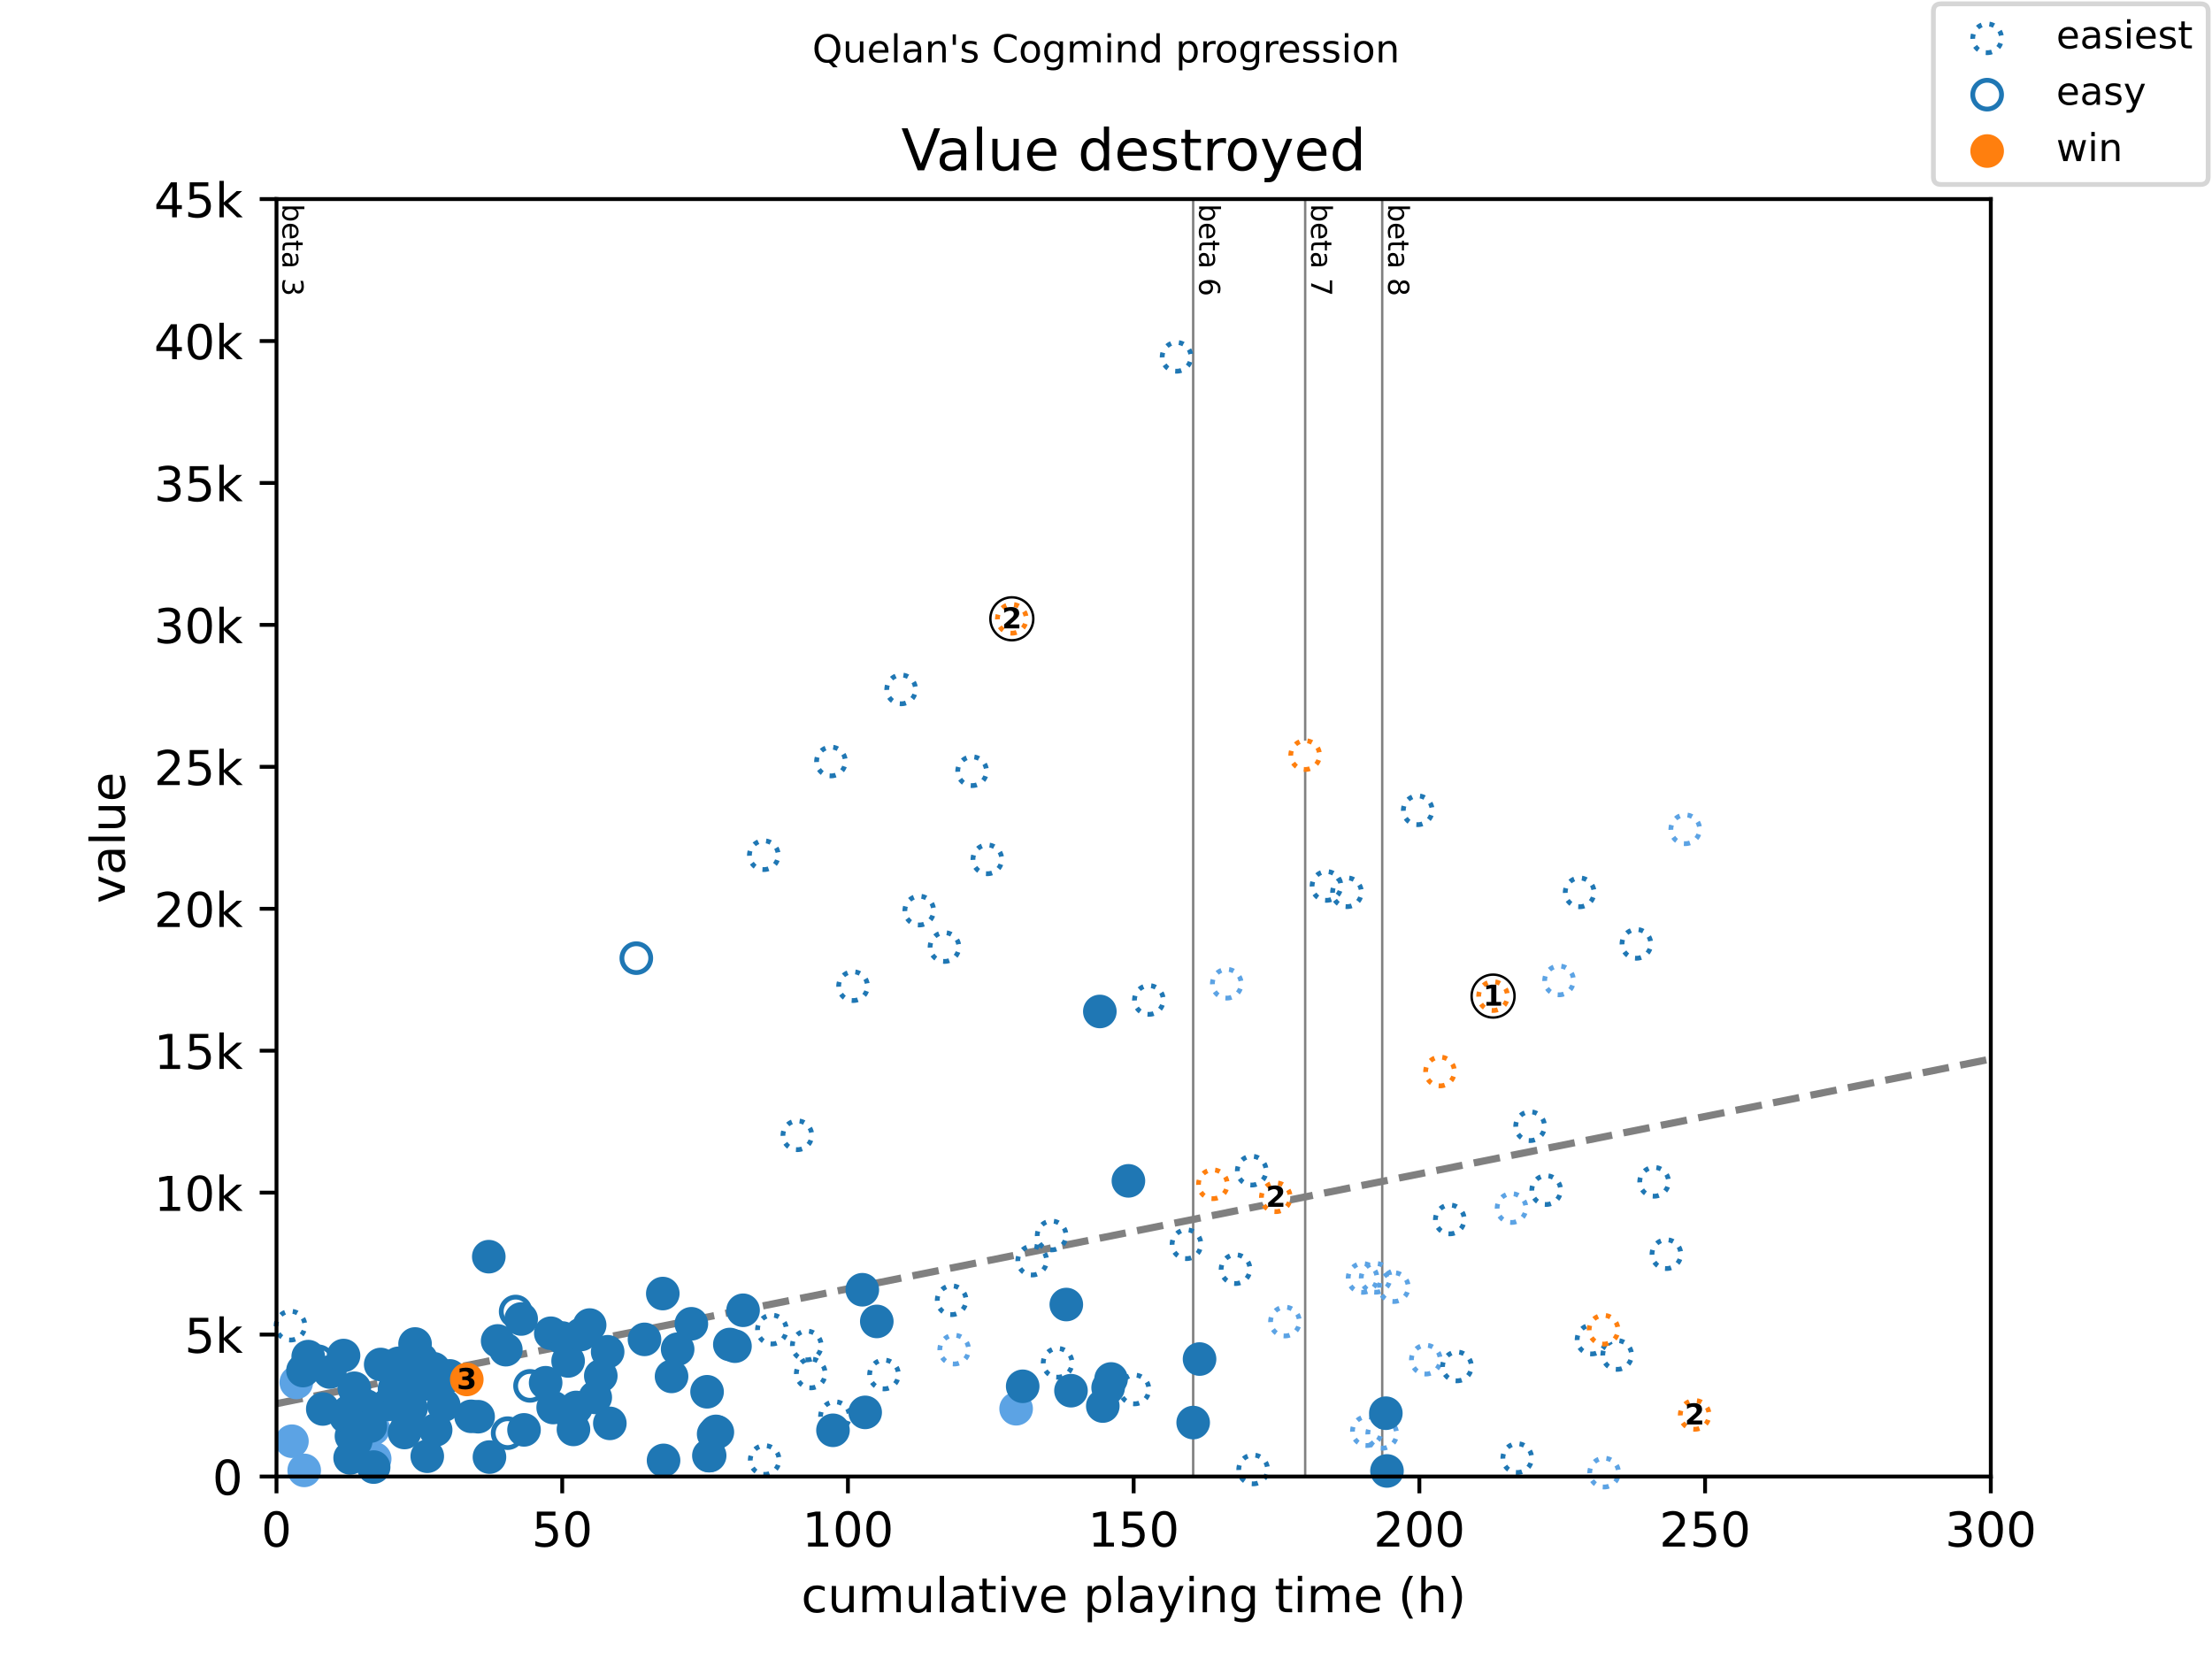 <?xml version="1.0" encoding="utf-8" standalone="no"?>
<!DOCTYPE svg PUBLIC "-//W3C//DTD SVG 1.1//EN"
  "http://www.w3.org/Graphics/SVG/1.1/DTD/svg11.dtd">
<!-- Created with matplotlib (https://matplotlib.org/) -->
<svg height="345.6pt" version="1.1" viewBox="0 0 460.8 345.6" width="460.8pt" xmlns="http://www.w3.org/2000/svg" xmlns:xlink="http://www.w3.org/1999/xlink">
 <defs>
  <style type="text/css">
*{stroke-linecap:butt;stroke-linejoin:round;}
  </style>
 </defs>
 <g id="figure_1">
  <g id="patch_1">
   <path d="M 0 345.6 
L 460.8 345.6 
L 460.8 0 
L 0 0 
z
" style="fill:#ffffff;"/>
  </g>
  <g id="axes_1">
   <g id="patch_2">
    <path d="M 57.6 307.584 
L 414.72 307.584 
L 414.72 41.472 
L 57.6 41.472 
z
" style="fill:#ffffff;"/>
   </g>
   <g id="line2d_1">
    <path clip-path="url(#p4650a9b2ac)" d="M 57.6 292.41 
L 414.72 220.617 
" style="fill:none;stroke:#808080;stroke-dasharray:5.55,2.4;stroke-dashoffset:0;stroke-width:1.5;"/>
   </g>
   <g id="line2d_2">
    <path clip-path="url(#p4650a9b2ac)" d="M 248.56 307.584 
L 248.56 41.472 
" style="fill:none;stroke:#808080;stroke-linecap:square;stroke-width:0.5;"/>
   </g>
   <g id="line2d_3">
    <path clip-path="url(#p4650a9b2ac)" d="M 271.892 307.584 
L 271.892 41.472 
" style="fill:none;stroke:#808080;stroke-linecap:square;stroke-width:0.5;"/>
   </g>
   <g id="line2d_4">
    <path clip-path="url(#p4650a9b2ac)" d="M 287.942 307.584 
L 287.942 41.472 
" style="fill:none;stroke:#808080;stroke-linecap:square;stroke-width:0.5;"/>
   </g>
   <g id="text_1">
    <!-- beta 3 -->
    <defs>
     <path d="M 48.688 27.297 
Q 48.688 37.203 44.609 42.844 
Q 40.531 48.484 33.406 48.484 
Q 26.266 48.484 22.188 42.844 
Q 18.109 37.203 18.109 27.297 
Q 18.109 17.391 22.188 11.75 
Q 26.266 6.109 33.406 6.109 
Q 40.531 6.109 44.609 11.75 
Q 48.688 17.391 48.688 27.297 
z
M 18.109 46.391 
Q 20.953 51.266 25.266 53.625 
Q 29.594 56 35.594 56 
Q 45.562 56 51.781 48.094 
Q 58.016 40.188 58.016 27.297 
Q 58.016 14.406 51.781 6.484 
Q 45.562 -1.422 35.594 -1.422 
Q 29.594 -1.422 25.266 0.953 
Q 20.953 3.328 18.109 8.203 
L 18.109 0 
L 9.078 0 
L 9.078 75.984 
L 18.109 75.984 
z
" id="DejaVuSans-98"/>
     <path d="M 56.203 29.594 
L 56.203 25.203 
L 14.891 25.203 
Q 15.484 15.922 20.484 11.062 
Q 25.484 6.203 34.422 6.203 
Q 39.594 6.203 44.453 7.469 
Q 49.312 8.734 54.109 11.281 
L 54.109 2.781 
Q 49.266 0.734 44.188 -0.344 
Q 39.109 -1.422 33.891 -1.422 
Q 20.797 -1.422 13.156 6.188 
Q 5.516 13.812 5.516 26.812 
Q 5.516 40.234 12.766 48.109 
Q 20.016 56 32.328 56 
Q 43.359 56 49.781 48.891 
Q 56.203 41.797 56.203 29.594 
z
M 47.219 32.234 
Q 47.125 39.594 43.094 43.984 
Q 39.062 48.391 32.422 48.391 
Q 24.906 48.391 20.391 44.141 
Q 15.875 39.891 15.188 32.172 
z
" id="DejaVuSans-101"/>
     <path d="M 18.312 70.219 
L 18.312 54.688 
L 36.812 54.688 
L 36.812 47.703 
L 18.312 47.703 
L 18.312 18.016 
Q 18.312 11.328 20.141 9.422 
Q 21.969 7.516 27.594 7.516 
L 36.812 7.516 
L 36.812 0 
L 27.594 0 
Q 17.188 0 13.234 3.875 
Q 9.281 7.766 9.281 18.016 
L 9.281 47.703 
L 2.688 47.703 
L 2.688 54.688 
L 9.281 54.688 
L 9.281 70.219 
z
" id="DejaVuSans-116"/>
     <path d="M 34.281 27.484 
Q 23.391 27.484 19.188 25 
Q 14.984 22.516 14.984 16.5 
Q 14.984 11.719 18.141 8.906 
Q 21.297 6.109 26.703 6.109 
Q 34.188 6.109 38.703 11.406 
Q 43.219 16.703 43.219 25.484 
L 43.219 27.484 
z
M 52.203 31.203 
L 52.203 0 
L 43.219 0 
L 43.219 8.297 
Q 40.141 3.328 35.547 0.953 
Q 30.953 -1.422 24.312 -1.422 
Q 15.922 -1.422 10.953 3.297 
Q 6 8.016 6 15.922 
Q 6 25.141 12.172 29.828 
Q 18.359 34.516 30.609 34.516 
L 43.219 34.516 
L 43.219 35.406 
Q 43.219 41.609 39.141 45 
Q 35.062 48.391 27.688 48.391 
Q 23 48.391 18.547 47.266 
Q 14.109 46.141 10.016 43.891 
L 10.016 52.203 
Q 14.938 54.109 19.578 55.047 
Q 24.219 56 28.609 56 
Q 40.484 56 46.344 49.844 
Q 52.203 43.703 52.203 31.203 
z
" id="DejaVuSans-97"/>
     <path id="DejaVuSans-32"/>
     <path d="M 40.578 39.312 
Q 47.656 37.797 51.625 33 
Q 55.609 28.219 55.609 21.188 
Q 55.609 10.406 48.188 4.484 
Q 40.766 -1.422 27.094 -1.422 
Q 22.516 -1.422 17.656 -0.516 
Q 12.797 0.391 7.625 2.203 
L 7.625 11.719 
Q 11.719 9.328 16.594 8.109 
Q 21.484 6.891 26.812 6.891 
Q 36.078 6.891 40.938 10.547 
Q 45.797 14.203 45.797 21.188 
Q 45.797 27.641 41.281 31.266 
Q 36.766 34.906 28.719 34.906 
L 20.219 34.906 
L 20.219 43.016 
L 29.109 43.016 
Q 36.375 43.016 40.234 45.922 
Q 44.094 48.828 44.094 54.297 
Q 44.094 59.906 40.109 62.906 
Q 36.141 65.922 28.719 65.922 
Q 24.656 65.922 20.016 65.031 
Q 15.375 64.156 9.812 62.312 
L 9.812 71.094 
Q 15.438 72.656 20.344 73.438 
Q 25.25 74.219 29.594 74.219 
Q 40.828 74.219 47.359 69.109 
Q 53.906 64.016 53.906 55.328 
Q 53.906 49.266 50.438 45.094 
Q 46.969 40.922 40.578 39.312 
z
" id="DejaVuSans-51"/>
    </defs>
    <g transform="translate(58.848 42.472)rotate(-270)scale(0.06 -0.06)">
     <use xlink:href="#DejaVuSans-98"/>
     <use x="63.477" xlink:href="#DejaVuSans-101"/>
     <use x="125" xlink:href="#DejaVuSans-116"/>
     <use x="164.209" xlink:href="#DejaVuSans-97"/>
     <use x="225.488" xlink:href="#DejaVuSans-32"/>
     <use x="257.275" xlink:href="#DejaVuSans-51"/>
    </g>
   </g>
   <g id="text_2">
    <!-- beta 6 -->
    <defs>
     <path d="M 33.016 40.375 
Q 26.375 40.375 22.484 35.828 
Q 18.609 31.297 18.609 23.391 
Q 18.609 15.531 22.484 10.953 
Q 26.375 6.391 33.016 6.391 
Q 39.656 6.391 43.531 10.953 
Q 47.406 15.531 47.406 23.391 
Q 47.406 31.297 43.531 35.828 
Q 39.656 40.375 33.016 40.375 
z
M 52.594 71.297 
L 52.594 62.312 
Q 48.875 64.062 45.094 64.984 
Q 41.312 65.922 37.594 65.922 
Q 27.828 65.922 22.672 59.328 
Q 17.531 52.734 16.797 39.406 
Q 19.672 43.656 24.016 45.922 
Q 28.375 48.188 33.594 48.188 
Q 44.578 48.188 50.953 41.516 
Q 57.328 34.859 57.328 23.391 
Q 57.328 12.156 50.688 5.359 
Q 44.047 -1.422 33.016 -1.422 
Q 20.359 -1.422 13.672 8.266 
Q 6.984 17.969 6.984 36.375 
Q 6.984 53.656 15.188 63.938 
Q 23.391 74.219 37.203 74.219 
Q 40.922 74.219 44.703 73.484 
Q 48.484 72.75 52.594 71.297 
z
" id="DejaVuSans-54"/>
    </defs>
    <g transform="translate(249.808 42.472)rotate(-270)scale(0.06 -0.06)">
     <use xlink:href="#DejaVuSans-98"/>
     <use x="63.477" xlink:href="#DejaVuSans-101"/>
     <use x="125" xlink:href="#DejaVuSans-116"/>
     <use x="164.209" xlink:href="#DejaVuSans-97"/>
     <use x="225.488" xlink:href="#DejaVuSans-32"/>
     <use x="257.275" xlink:href="#DejaVuSans-54"/>
    </g>
   </g>
   <g id="text_3">
    <!-- beta 7 -->
    <defs>
     <path d="M 8.203 72.906 
L 55.078 72.906 
L 55.078 68.703 
L 28.609 0 
L 18.312 0 
L 43.219 64.594 
L 8.203 64.594 
z
" id="DejaVuSans-55"/>
    </defs>
    <g transform="translate(273.14 42.472)rotate(-270)scale(0.06 -0.06)">
     <use xlink:href="#DejaVuSans-98"/>
     <use x="63.477" xlink:href="#DejaVuSans-101"/>
     <use x="125" xlink:href="#DejaVuSans-116"/>
     <use x="164.209" xlink:href="#DejaVuSans-97"/>
     <use x="225.488" xlink:href="#DejaVuSans-32"/>
     <use x="257.275" xlink:href="#DejaVuSans-55"/>
    </g>
   </g>
   <g id="text_4">
    <!-- beta 8 -->
    <defs>
     <path d="M 31.781 34.625 
Q 24.75 34.625 20.719 30.859 
Q 16.703 27.094 16.703 20.516 
Q 16.703 13.922 20.719 10.156 
Q 24.75 6.391 31.781 6.391 
Q 38.812 6.391 42.859 10.172 
Q 46.922 13.969 46.922 20.516 
Q 46.922 27.094 42.891 30.859 
Q 38.875 34.625 31.781 34.625 
z
M 21.922 38.812 
Q 15.578 40.375 12.031 44.719 
Q 8.5 49.078 8.5 55.328 
Q 8.5 64.062 14.719 69.141 
Q 20.953 74.219 31.781 74.219 
Q 42.672 74.219 48.875 69.141 
Q 55.078 64.062 55.078 55.328 
Q 55.078 49.078 51.531 44.719 
Q 48 40.375 41.703 38.812 
Q 48.828 37.156 52.797 32.312 
Q 56.781 27.484 56.781 20.516 
Q 56.781 9.906 50.312 4.234 
Q 43.844 -1.422 31.781 -1.422 
Q 19.734 -1.422 13.25 4.234 
Q 6.781 9.906 6.781 20.516 
Q 6.781 27.484 10.781 32.312 
Q 14.797 37.156 21.922 38.812 
z
M 18.312 54.391 
Q 18.312 48.734 21.844 45.562 
Q 25.391 42.391 31.781 42.391 
Q 38.141 42.391 41.719 45.562 
Q 45.312 48.734 45.312 54.391 
Q 45.312 60.062 41.719 63.234 
Q 38.141 66.406 31.781 66.406 
Q 25.391 66.406 21.844 63.234 
Q 18.312 60.062 18.312 54.391 
z
" id="DejaVuSans-56"/>
    </defs>
    <g transform="translate(289.19 42.472)rotate(-270)scale(0.06 -0.06)">
     <use xlink:href="#DejaVuSans-98"/>
     <use x="63.477" xlink:href="#DejaVuSans-101"/>
     <use x="125" xlink:href="#DejaVuSans-116"/>
     <use x="164.209" xlink:href="#DejaVuSans-97"/>
     <use x="225.488" xlink:href="#DejaVuSans-32"/>
     <use x="257.275" xlink:href="#DejaVuSans-56"/>
    </g>
   </g>
   <g id="PathCollection_1">
    <defs>
     <path d="M 0 3 
C 0.796 3 1.559 2.684 2.121 2.121 
C 2.684 1.559 3 0.796 3 0 
C 3 -0.796 2.684 -1.559 2.121 -2.121 
C 1.559 -2.684 0.796 -3 0 -3 
C -0.796 -3 -1.559 -2.684 -2.121 -2.121 
C -2.684 -1.559 -3 -0.796 -3 0 
C -3 0.796 -2.684 1.559 -2.121 2.121 
C -1.559 2.684 -0.796 3 0 3 
z
" id="C0_0_e9195d0c2a"/>
    </defs>
    <use style="fill:none;stroke:#5ca3e4;stroke-dasharray:1,1.65;stroke-dashoffset:0;" x="198.781" xlink:href="#C0_0_e9195d0c2a" y="281.144"/>
    <use style="fill:none;stroke:#5ca3e4;stroke-dasharray:1,1.65;stroke-dashoffset:0;" x="255.564" xlink:href="#C0_0_e9195d0c2a" y="204.924"/>
    <use style="fill:none;stroke:#5ca3e4;stroke-dasharray:1,1.65;stroke-dashoffset:0;" x="267.686" xlink:href="#C0_0_e9195d0c2a" y="275.302"/>
    <use style="fill:none;stroke:#5ca3e4;stroke-dasharray:1,1.65;stroke-dashoffset:0;" x="283.855" xlink:href="#C0_0_e9195d0c2a" y="266.218"/>
    <use style="fill:none;stroke:#5ca3e4;stroke-dasharray:1,1.65;stroke-dashoffset:0;" x="284.748" xlink:href="#C0_0_e9195d0c2a" y="298.128"/>
    <use style="fill:none;stroke:#5ca3e4;stroke-dasharray:1,1.65;stroke-dashoffset:0;" x="286.573" xlink:href="#C0_0_e9195d0c2a" y="266.195"/>
    <use style="fill:none;stroke:#5ca3e4;stroke-dasharray:1,1.65;stroke-dashoffset:0;" x="287.942" xlink:href="#C0_0_e9195d0c2a" y="298.69"/>
    <use style="fill:none;stroke:#5ca3e4;stroke-dasharray:1,1.65;stroke-dashoffset:0;" x="290.363" xlink:href="#C0_0_e9195d0c2a" y="268.128"/>
    <use style="fill:none;stroke:#5ca3e4;stroke-dasharray:1,1.65;stroke-dashoffset:0;" x="297.029" xlink:href="#C0_0_e9195d0c2a" y="283.238"/>
    <use style="fill:none;stroke:#5ca3e4;stroke-dasharray:1,1.65;stroke-dashoffset:0;" x="314.885" xlink:href="#C0_0_e9195d0c2a" y="251.659"/>
    <use style="fill:none;stroke:#5ca3e4;stroke-dasharray:1,1.65;stroke-dashoffset:0;" x="324.785" xlink:href="#C0_0_e9195d0c2a" y="204.238"/>
    <use style="fill:none;stroke:#5ca3e4;stroke-dasharray:1,1.65;stroke-dashoffset:0;" x="334.17" xlink:href="#C0_0_e9195d0c2a" y="306.768"/>
    <use style="fill:none;stroke:#5ca3e4;stroke-dasharray:1,1.65;stroke-dashoffset:0;" x="351.073" xlink:href="#C0_0_e9195d0c2a" y="172.754"/>
   </g>
   <g id="PathCollection_2">
    <defs>
     <path d="M 0 3 
C 0.796 3 1.559 2.684 2.121 2.121 
C 2.684 1.559 3 0.796 3 0 
C 3 -0.796 2.684 -1.559 2.121 -2.121 
C 1.559 -2.684 0.796 -3 0 -3 
C -0.796 -3 -1.559 -2.684 -2.121 -2.121 
C -2.684 -1.559 -3 -0.796 -3 0 
C -3 0.796 -2.684 1.559 -2.121 2.121 
C -1.559 2.684 -0.796 3 0 3 
z
" id="C1_0_807e0b77fb"/>
    </defs>
    <use style="fill:none;stroke:#1f77b4;stroke-dasharray:1,1.65;stroke-dashoffset:0;" x="60.516" xlink:href="#C1_0_807e0b77fb" y="276.153"/>
    <use style="fill:none;stroke:#1f77b4;stroke-dasharray:1,1.65;stroke-dashoffset:0;" x="159.121" xlink:href="#C1_0_807e0b77fb" y="178.147"/>
    <use style="fill:none;stroke:#1f77b4;stroke-dasharray:1,1.65;stroke-dashoffset:0;" x="159.3" xlink:href="#C1_0_807e0b77fb" y="304.142"/>
    <use style="fill:none;stroke:#1f77b4;stroke-dasharray:1,1.65;stroke-dashoffset:0;" x="160.808" xlink:href="#C1_0_807e0b77fb" y="276.969"/>
    <use style="fill:none;stroke:#1f77b4;stroke-dasharray:1,1.65;stroke-dashoffset:0;" x="166.105" xlink:href="#C1_0_807e0b77fb" y="236.497"/>
    <use style="fill:none;stroke:#1f77b4;stroke-dasharray:1,1.65;stroke-dashoffset:0;" x="168.069" xlink:href="#C1_0_807e0b77fb" y="280.287"/>
    <use style="fill:none;stroke:#1f77b4;stroke-dasharray:1,1.65;stroke-dashoffset:0;" x="168.902" xlink:href="#C1_0_807e0b77fb" y="286.112"/>
    <use style="fill:none;stroke:#1f77b4;stroke-dasharray:1,1.65;stroke-dashoffset:0;" x="173.108" xlink:href="#C1_0_807e0b77fb" y="158.632"/>
    <use style="fill:none;stroke:#1f77b4;stroke-dasharray:1,1.65;stroke-dashoffset:0;" x="173.942" xlink:href="#C1_0_807e0b77fb" y="295.012"/>
    <use style="fill:none;stroke:#1f77b4;stroke-dasharray:1,1.65;stroke-dashoffset:0;" x="177.711" xlink:href="#C1_0_807e0b77fb" y="205.432"/>
    <use style="fill:none;stroke:#1f77b4;stroke-dasharray:1,1.65;stroke-dashoffset:0;" x="184.159" xlink:href="#C1_0_807e0b77fb" y="286.325"/>
    <use style="fill:none;stroke:#1f77b4;stroke-dasharray:1,1.65;stroke-dashoffset:0;" x="187.731" xlink:href="#C1_0_807e0b77fb" y="143.612"/>
    <use style="fill:none;stroke:#1f77b4;stroke-dasharray:1,1.65;stroke-dashoffset:0;" x="191.5" xlink:href="#C1_0_807e0b77fb" y="189.69"/>
    <use style="fill:none;stroke:#1f77b4;stroke-dasharray:1,1.65;stroke-dashoffset:0;" x="196.758" xlink:href="#C1_0_807e0b77fb" y="197.284"/>
    <use style="fill:none;stroke:#1f77b4;stroke-dasharray:1,1.65;stroke-dashoffset:0;" x="198.246" xlink:href="#C1_0_807e0b77fb" y="270.861"/>
    <use style="fill:none;stroke:#1f77b4;stroke-dasharray:1,1.65;stroke-dashoffset:0;" x="202.511" xlink:href="#C1_0_807e0b77fb" y="160.655"/>
    <use style="fill:none;stroke:#1f77b4;stroke-dasharray:1,1.65;stroke-dashoffset:0;" x="205.686" xlink:href="#C1_0_807e0b77fb" y="179.016"/>
    <use style="fill:none;stroke:#1f77b4;stroke-dasharray:1,1.65;stroke-dashoffset:0;" x="215.03" xlink:href="#C1_0_807e0b77fb" y="262.599"/>
    <use style="fill:none;stroke:#1f77b4;stroke-dasharray:1,1.65;stroke-dashoffset:0;" x="219.078" xlink:href="#C1_0_807e0b77fb" y="257.372"/>
    <use style="fill:none;stroke:#1f77b4;stroke-dasharray:1,1.65;stroke-dashoffset:0;" x="220.328" xlink:href="#C1_0_807e0b77fb" y="283.9"/>
    <use style="fill:none;stroke:#1f77b4;stroke-dasharray:1,1.65;stroke-dashoffset:0;" x="236.339" xlink:href="#C1_0_807e0b77fb" y="289.447"/>
    <use style="fill:none;stroke:#1f77b4;stroke-dasharray:1,1.65;stroke-dashoffset:0;" x="239.334" xlink:href="#C1_0_807e0b77fb" y="208.312"/>
    <use style="fill:none;stroke:#1f77b4;stroke-dasharray:1,1.65;stroke-dashoffset:0;" x="245.108" xlink:href="#C1_0_807e0b77fb" y="74.334"/>
    <use style="fill:none;stroke:#1f77b4;stroke-dasharray:1,1.65;stroke-dashoffset:0;" x="247.171" xlink:href="#C1_0_807e0b77fb" y="259.193"/>
    <use style="fill:none;stroke:#1f77b4;stroke-dasharray:1,1.65;stroke-dashoffset:0;" x="257.389" xlink:href="#C1_0_807e0b77fb" y="264.385"/>
    <use style="fill:none;stroke:#1f77b4;stroke-dasharray:1,1.65;stroke-dashoffset:0;" x="260.762" xlink:href="#C1_0_807e0b77fb" y="243.865"/>
    <use style="fill:none;stroke:#1f77b4;stroke-dasharray:1,1.65;stroke-dashoffset:0;" x="261.059" xlink:href="#C1_0_807e0b77fb" y="306.112"/>
    <use style="fill:none;stroke:#1f77b4;stroke-dasharray:1,1.65;stroke-dashoffset:0;" x="276.336" xlink:href="#C1_0_807e0b77fb" y="184.557"/>
    <use style="fill:none;stroke:#1f77b4;stroke-dasharray:1,1.65;stroke-dashoffset:0;" x="280.602" xlink:href="#C1_0_807e0b77fb" y="185.87"/>
    <use style="fill:none;stroke:#1f77b4;stroke-dasharray:1,1.65;stroke-dashoffset:0;" x="295.343" xlink:href="#C1_0_807e0b77fb" y="168.792"/>
    <use style="fill:none;stroke:#1f77b4;stroke-dasharray:1,1.65;stroke-dashoffset:0;" x="302.029" xlink:href="#C1_0_807e0b77fb" y="254.03"/>
    <use style="fill:none;stroke:#1f77b4;stroke-dasharray:1,1.65;stroke-dashoffset:0;" x="303.517" xlink:href="#C1_0_807e0b77fb" y="284.651"/>
    <use style="fill:none;stroke:#1f77b4;stroke-dasharray:1,1.65;stroke-dashoffset:0;" x="316.076" xlink:href="#C1_0_807e0b77fb" y="303.746"/>
    <use style="fill:none;stroke:#1f77b4;stroke-dasharray:1,1.65;stroke-dashoffset:0;" x="318.754" xlink:href="#C1_0_807e0b77fb" y="234.604"/>
    <use style="fill:none;stroke:#1f77b4;stroke-dasharray:1,1.65;stroke-dashoffset:0;" x="322.107" xlink:href="#C1_0_807e0b77fb" y="247.916"/>
    <use style="fill:none;stroke:#1f77b4;stroke-dasharray:1,1.65;stroke-dashoffset:0;" x="329.071" xlink:href="#C1_0_807e0b77fb" y="185.894"/>
    <use style="fill:none;stroke:#1f77b4;stroke-dasharray:1,1.65;stroke-dashoffset:0;" x="331.551" xlink:href="#C1_0_807e0b77fb" y="279.051"/>
    <use style="fill:none;stroke:#1f77b4;stroke-dasharray:1,1.65;stroke-dashoffset:0;" x="336.888" xlink:href="#C1_0_807e0b77fb" y="282.262"/>
    <use style="fill:none;stroke:#1f77b4;stroke-dasharray:1,1.65;stroke-dashoffset:0;" x="340.895" xlink:href="#C1_0_807e0b77fb" y="196.621"/>
    <use style="fill:none;stroke:#1f77b4;stroke-dasharray:1,1.65;stroke-dashoffset:0;" x="344.586" xlink:href="#C1_0_807e0b77fb" y="246.189"/>
    <use style="fill:none;stroke:#1f77b4;stroke-dasharray:1,1.65;stroke-dashoffset:0;" x="347.145" xlink:href="#C1_0_807e0b77fb" y="261.263"/>
   </g>
   <g id="PathCollection_3">
    <defs>
     <path d="M 0 3 
C 0.796 3 1.559 2.684 2.121 2.121 
C 2.684 1.559 3 0.796 3 0 
C 3 -0.796 2.684 -1.559 2.121 -2.121 
C 1.559 -2.684 0.796 -3 0 -3 
C -0.796 -3 -1.559 -2.684 -2.121 -2.121 
C -2.684 -1.559 -3 -0.796 -3 0 
C -3 0.796 -2.684 1.559 -2.121 2.121 
C -1.559 2.684 -0.796 3 0 3 
z
" id="C2_0_7f32312cc9"/>
    </defs>
    <use style="fill:#ffffff;stroke:#ff7f0e;stroke-dasharray:1,1.65;stroke-dashoffset:0;" x="210.785" xlink:href="#C2_0_7f32312cc9" y="128.905"/>
    <use style="fill:#ffffff;stroke:#ff7f0e;stroke-dasharray:1,1.65;stroke-dashoffset:0;" x="252.667" xlink:href="#C2_0_7f32312cc9" y="246.703"/>
    <use style="fill:#ffffff;stroke:#ff7f0e;stroke-dasharray:1,1.65;stroke-dashoffset:0;" x="265.781" xlink:href="#C2_0_7f32312cc9" y="249.406"/>
    <use style="fill:#ffffff;stroke:#ff7f0e;stroke-dasharray:1,1.65;stroke-dashoffset:0;" x="271.892" xlink:href="#C2_0_7f32312cc9" y="157.296"/>
    <use style="fill:#ffffff;stroke:#ff7f0e;stroke-dasharray:1,1.65;stroke-dashoffset:0;" x="299.985" xlink:href="#C2_0_7f32312cc9" y="223.209"/>
    <use style="fill:#ffffff;stroke:#ff7f0e;stroke-dasharray:1,1.65;stroke-dashoffset:0;" x="311.036" xlink:href="#C2_0_7f32312cc9" y="207.502"/>
    <use style="fill:#ffffff;stroke:#ff7f0e;stroke-dasharray:1,1.65;stroke-dashoffset:0;" x="334.051" xlink:href="#C2_0_7f32312cc9" y="277.005"/>
    <use style="fill:#ffffff;stroke:#ff7f0e;stroke-dasharray:1,1.65;stroke-dashoffset:0;" x="353.037" xlink:href="#C2_0_7f32312cc9" y="294.746"/>
   </g>
   <g id="PathCollection_4">
    <defs>
     <path d="M 0 3 
C 0.796 3 1.559 2.684 2.121 2.121 
C 2.684 1.559 3 0.796 3 0 
C 3 -0.796 2.684 -1.559 2.121 -2.121 
C 1.559 -2.684 0.796 -3 0 -3 
C -0.796 -3 -1.559 -2.684 -2.121 -2.121 
C -2.684 -1.559 -3 -0.796 -3 0 
C -3 0.796 -2.684 1.559 -2.121 2.121 
C -1.559 2.684 -0.796 3 0 3 
z
" id="C3_0_cbd5853292"/>
    </defs>
    <use style="fill:none;stroke:#1f77b4;" x="66.29" xlink:href="#C3_0_cbd5853292" y="283.575"/>
    <use style="fill:none;stroke:#1f77b4;" x="105.752" xlink:href="#C3_0_cbd5853292" y="298.554"/>
    <use style="fill:none;stroke:#1f77b4;" x="107.418" xlink:href="#C3_0_cbd5853292" y="273.214"/>
    <use style="fill:none;stroke:#1f77b4;" x="110.414" xlink:href="#C3_0_cbd5853292" y="288.702"/>
    <use style="fill:none;stroke:#1f77b4;" x="132.556" xlink:href="#C3_0_cbd5853292" y="199.602"/>
   </g>
   <g id="PathCollection_5">
    <defs>
     <path d="M 0 3 
C 0.796 3 1.559 2.684 2.121 2.121 
C 2.684 1.559 3 0.796 3 0 
C 3 -0.796 2.684 -1.559 2.121 -2.121 
C 1.559 -2.684 0.796 -3 0 -3 
C -0.796 -3 -1.559 -2.684 -2.121 -2.121 
C -2.684 -1.559 -3 -0.796 -3 0 
C -3 0.796 -2.684 1.559 -2.121 2.121 
C -1.559 2.684 -0.796 3 0 3 
z
" id="m34781aef1a" style="stroke:#5ca3e4;"/>
    </defs>
    <g>
     <use style="fill:#5ca3e4;stroke:#5ca3e4;" x="60.814" xlink:href="#m34781aef1a" y="300.233"/>
     <use style="fill:#5ca3e4;stroke:#5ca3e4;" x="61.727" xlink:href="#m34781aef1a" y="287.986"/>
     <use style="fill:#5ca3e4;stroke:#5ca3e4;" x="63.373" xlink:href="#m34781aef1a" y="306.307"/>
     <use style="fill:#5ca3e4;stroke:#5ca3e4;" x="77.757" xlink:href="#m34781aef1a" y="297.62"/>
     <use style="fill:#5ca3e4;stroke:#5ca3e4;" x="78.055" xlink:href="#m34781aef1a" y="303.9"/>
     <use style="fill:#5ca3e4;stroke:#5ca3e4;" x="211.677" xlink:href="#m34781aef1a" y="293.468"/>
    </g>
   </g>
   <g id="PathCollection_6">
    <defs>
     <path d="M 0 3 
C 0.796 3 1.559 2.684 2.121 2.121 
C 2.684 1.559 3 0.796 3 0 
C 3 -0.796 2.684 -1.559 2.121 -2.121 
C 1.559 -2.684 0.796 -3 0 -3 
C -0.796 -3 -1.559 -2.684 -2.121 -2.121 
C -2.684 -1.559 -3 -0.796 -3 0 
C -3 0.796 -2.684 1.559 -2.121 2.121 
C -1.559 2.684 -0.796 3 0 3 
z
" id="m18911cdd64" style="stroke:#1f77b4;"/>
    </defs>
    <g>
     <use style="fill:#1f77b4;stroke:#1f77b4;" x="63.116" xlink:href="#m18911cdd64" y="285.514"/>
     <use style="fill:#1f77b4;stroke:#1f77b4;" x="64.207" xlink:href="#m18911cdd64" y="282.611"/>
     <use style="fill:#1f77b4;stroke:#1f77b4;" x="67.242" xlink:href="#m18911cdd64" y="293.516"/>
     <use style="fill:#1f77b4;stroke:#1f77b4;" x="68.71" xlink:href="#m18911cdd64" y="285.816"/>
     <use style="fill:#1f77b4;stroke:#1f77b4;" x="71.567" xlink:href="#m18911cdd64" y="282.386"/>
     <use style="fill:#1f77b4;stroke:#1f77b4;" x="72.103" xlink:href="#m18911cdd64" y="295.177"/>
     <use style="fill:#1f77b4;stroke:#1f77b4;" x="72.758" xlink:href="#m18911cdd64" y="293.995"/>
     <use style="fill:#1f77b4;stroke:#1f77b4;" x="72.936" xlink:href="#m18911cdd64" y="303.705"/>
     <use style="fill:#1f77b4;stroke:#1f77b4;" x="73.214" xlink:href="#m18911cdd64" y="299.169"/>
     <use style="fill:#1f77b4;stroke:#1f77b4;" x="73.809" xlink:href="#m18911cdd64" y="289.199"/>
     <use style="fill:#1f77b4;stroke:#1f77b4;" x="74.107" xlink:href="#m18911cdd64" y="300.198"/>
     <use style="fill:#1f77b4;stroke:#1f77b4;" x="74.682" xlink:href="#m18911cdd64" y="293.06"/>
     <use style="fill:#1f77b4;stroke:#1f77b4;" x="75.099" xlink:href="#m18911cdd64" y="296.691"/>
     <use style="fill:#1f77b4;stroke:#1f77b4;" x="76.269" xlink:href="#m18911cdd64" y="292.901"/>
     <use style="fill:#1f77b4;stroke:#1f77b4;" x="77.162" xlink:href="#m18911cdd64" y="297.081"/>
     <use style="fill:#1f77b4;stroke:#1f77b4;" x="77.837" xlink:href="#m18911cdd64" y="305.621"/>
     <use style="fill:#1f77b4;stroke:#1f77b4;" x="79.305" xlink:href="#m18911cdd64" y="284.249"/>
     <use style="fill:#1f77b4;stroke:#1f77b4;" x="80.892" xlink:href="#m18911cdd64" y="292.558"/>
     <use style="fill:#1f77b4;stroke:#1f77b4;" x="82.182" xlink:href="#m18911cdd64" y="289.323"/>
     <use style="fill:#1f77b4;stroke:#1f77b4;" x="83.015" xlink:href="#m18911cdd64" y="284.006"/>
     <use style="fill:#1f77b4;stroke:#1f77b4;" x="83.908" xlink:href="#m18911cdd64" y="286.419"/>
     <use style="fill:#1f77b4;stroke:#1f77b4;" x="84.265" xlink:href="#m18911cdd64" y="298.418"/>
     <use style="fill:#1f77b4;stroke:#1f77b4;" x="84.999" xlink:href="#m18911cdd64" y="296.679"/>
     <use style="fill:#1f77b4;stroke:#1f77b4;" x="85.634" xlink:href="#m18911cdd64" y="293.332"/>
     <use style="fill:#1f77b4;stroke:#1f77b4;" x="86.467" xlink:href="#m18911cdd64" y="279.979"/>
     <use style="fill:#1f77b4;stroke:#1f77b4;" x="87.697" xlink:href="#m18911cdd64" y="283.155"/>
     <use style="fill:#1f77b4;stroke:#1f77b4;" x="88.65" xlink:href="#m18911cdd64" y="288.312"/>
     <use style="fill:#1f77b4;stroke:#1f77b4;" x="89.007" xlink:href="#m18911cdd64" y="303.362"/>
     <use style="fill:#1f77b4;stroke:#1f77b4;" x="90.356" xlink:href="#m18911cdd64" y="285.142"/>
     <use style="fill:#1f77b4;stroke:#1f77b4;" x="90.753" xlink:href="#m18911cdd64" y="297.88"/>
     <use style="fill:#1f77b4;stroke:#1f77b4;" x="92.439" xlink:href="#m18911cdd64" y="292.717"/>
     <use style="fill:#1f77b4;stroke:#1f77b4;" x="93.689" xlink:href="#m18911cdd64" y="286.626"/>
     <use style="fill:#1f77b4;stroke:#1f77b4;" x="98.133" xlink:href="#m18911cdd64" y="295.047"/>
     <use style="fill:#1f77b4;stroke:#1f77b4;" x="99.601" xlink:href="#m18911cdd64" y="295.124"/>
     <use style="fill:#1f77b4;stroke:#1f77b4;" x="101.823" xlink:href="#m18911cdd64" y="261.789"/>
     <use style="fill:#1f77b4;stroke:#1f77b4;" x="101.962" xlink:href="#m18911cdd64" y="303.533"/>
     <use style="fill:#1f77b4;stroke:#1f77b4;" x="103.668" xlink:href="#m18911cdd64" y="279.341"/>
     <use style="fill:#1f77b4;stroke:#1f77b4;" x="105.375" xlink:href="#m18911cdd64" y="281.162"/>
     <use style="fill:#1f77b4;stroke:#1f77b4;" x="108.569" xlink:href="#m18911cdd64" y="274.769"/>
     <use style="fill:#1f77b4;stroke:#1f77b4;" x="109.164" xlink:href="#m18911cdd64" y="297.868"/>
     <use style="fill:#1f77b4;stroke:#1f77b4;" x="113.668" xlink:href="#m18911cdd64" y="288.051"/>
     <use style="fill:#1f77b4;stroke:#1f77b4;" x="114.739" xlink:href="#m18911cdd64" y="277.738"/>
     <use style="fill:#1f77b4;stroke:#1f77b4;" x="115.235" xlink:href="#m18911cdd64" y="293.214"/>
     <use style="fill:#1f77b4;stroke:#1f77b4;" x="117.16" xlink:href="#m18911cdd64" y="278.737"/>
     <use style="fill:#1f77b4;stroke:#1f77b4;" x="118.35" xlink:href="#m18911cdd64" y="283.51"/>
     <use style="fill:#1f77b4;stroke:#1f77b4;" x="119.064" xlink:href="#m18911cdd64" y="294.87"/>
     <use style="fill:#1f77b4;stroke:#1f77b4;" x="119.461" xlink:href="#m18911cdd64" y="297.773"/>
     <use style="fill:#1f77b4;stroke:#1f77b4;" x="120.017" xlink:href="#m18911cdd64" y="293.196"/>
     <use style="fill:#1f77b4;stroke:#1f77b4;" x="121.028" xlink:href="#m18911cdd64" y="277.998"/>
     <use style="fill:#1f77b4;stroke:#1f77b4;" x="122.834" xlink:href="#m18911cdd64" y="276.035"/>
     <use style="fill:#1f77b4;stroke:#1f77b4;" x="124.004" xlink:href="#m18911cdd64" y="291.103"/>
     <use style="fill:#1f77b4;stroke:#1f77b4;" x="125.155" xlink:href="#m18911cdd64" y="286.614"/>
     <use style="fill:#1f77b4;stroke:#1f77b4;" x="126.584" xlink:href="#m18911cdd64" y="281.6"/>
     <use style="fill:#1f77b4;stroke:#1f77b4;" x="127.04" xlink:href="#m18911cdd64" y="296.514"/>
     <use style="fill:#1f77b4;stroke:#1f77b4;" x="134.262" xlink:href="#m18911cdd64" y="279.015"/>
     <use style="fill:#1f77b4;stroke:#1f77b4;" x="138.071" xlink:href="#m18911cdd64" y="269.471"/>
     <use style="fill:#1f77b4;stroke:#1f77b4;" x="138.23" xlink:href="#m18911cdd64" y="304.225"/>
     <use style="fill:#1f77b4;stroke:#1f77b4;" x="139.896" xlink:href="#m18911cdd64" y="286.727"/>
     <use style="fill:#1f77b4;stroke:#1f77b4;" x="141.166" xlink:href="#m18911cdd64" y="281.062"/>
     <use style="fill:#1f77b4;stroke:#1f77b4;" x="144.023" xlink:href="#m18911cdd64" y="275.769"/>
     <use style="fill:#1f77b4;stroke:#1f77b4;" x="147.297" xlink:href="#m18911cdd64" y="289.932"/>
     <use style="fill:#1f77b4;stroke:#1f77b4;" x="147.674" xlink:href="#m18911cdd64" y="303.238"/>
     <use style="fill:#1f77b4;stroke:#1f77b4;" x="147.832" xlink:href="#m18911cdd64" y="303.226"/>
     <use style="fill:#1f77b4;stroke:#1f77b4;" x="148.666" xlink:href="#m18911cdd64" y="298.737"/>
     <use style="fill:#1f77b4;stroke:#1f77b4;" x="149.142" xlink:href="#m18911cdd64" y="298.187"/>
     <use style="fill:#1f77b4;stroke:#1f77b4;" x="149.439" xlink:href="#m18911cdd64" y="298.341"/>
     <use style="fill:#1f77b4;stroke:#1f77b4;" x="152.038" xlink:href="#m18911cdd64" y="280.086"/>
     <use style="fill:#1f77b4;stroke:#1f77b4;" x="153.11" xlink:href="#m18911cdd64" y="280.435"/>
     <use style="fill:#1f77b4;stroke:#1f77b4;" x="154.796" xlink:href="#m18911cdd64" y="272.954"/>
     <use style="fill:#1f77b4;stroke:#1f77b4;" x="173.525" xlink:href="#m18911cdd64" y="297.957"/>
     <use style="fill:#1f77b4;stroke:#1f77b4;" x="179.636" xlink:href="#m18911cdd64" y="268.678"/>
     <use style="fill:#1f77b4;stroke:#1f77b4;" x="180.231" xlink:href="#m18911cdd64" y="294.225"/>
     <use style="fill:#1f77b4;stroke:#1f77b4;" x="182.652" xlink:href="#m18911cdd64" y="275.278"/>
     <use style="fill:#1f77b4;stroke:#1f77b4;" x="213.046" xlink:href="#m18911cdd64" y="288.791"/>
     <use style="fill:#1f77b4;stroke:#1f77b4;" x="222.133" xlink:href="#m18911cdd64" y="271.759"/>
     <use style="fill:#1f77b4;stroke:#1f77b4;" x="223.105" xlink:href="#m18911cdd64" y="289.707"/>
     <use style="fill:#1f77b4;stroke:#1f77b4;" x="229.117" xlink:href="#m18911cdd64" y="210.707"/>
     <use style="fill:#1f77b4;stroke:#1f77b4;" x="229.732" xlink:href="#m18911cdd64" y="292.906"/>
     <use style="fill:#1f77b4;stroke:#1f77b4;" x="230.843" xlink:href="#m18911cdd64" y="289.086"/>
     <use style="fill:#1f77b4;stroke:#1f77b4;" x="231.458" xlink:href="#m18911cdd64" y="287.265"/>
     <use style="fill:#1f77b4;stroke:#1f77b4;" x="235.069" xlink:href="#m18911cdd64" y="245.994"/>
     <use style="fill:#1f77b4;stroke:#1f77b4;" x="248.56" xlink:href="#m18911cdd64" y="296.348"/>
     <use style="fill:#1f77b4;stroke:#1f77b4;" x="249.889" xlink:href="#m18911cdd64" y="283.114"/>
     <use style="fill:#1f77b4;stroke:#1f77b4;" x="288.696" xlink:href="#m18911cdd64" y="294.397"/>
     <use style="fill:#1f77b4;stroke:#1f77b4;" x="288.934" xlink:href="#m18911cdd64" y="306.425"/>
    </g>
   </g>
   <g id="PathCollection_7">
    <defs>
     <path d="M 0 3 
C 0.796 3 1.559 2.684 2.121 2.121 
C 2.684 1.559 3 0.796 3 0 
C 3 -0.796 2.684 -1.559 2.121 -2.121 
C 1.559 -2.684 0.796 -3 0 -3 
C -0.796 -3 -1.559 -2.684 -2.121 -2.121 
C -2.684 -1.559 -3 -0.796 -3 0 
C -3 0.796 -2.684 1.559 -2.121 2.121 
C -1.559 2.684 -0.796 3 0 3 
z
" id="m356d0ff9c8" style="stroke:#ff7f0e;"/>
    </defs>
    <g>
     <use style="fill:#ff7f0e;stroke:#ff7f0e;" x="97.24" xlink:href="#m356d0ff9c8" y="287.365"/>
    </g>
   </g>
   <g id="PathCollection_8">
    <defs>
     <path d="M 0 4.472 
C 1.186 4.472 2.324 4.001 3.162 3.162 
C 4.001 2.324 4.472 1.186 4.472 0 
C 4.472 -1.186 4.001 -2.324 3.162 -3.162 
C 2.324 -4.001 1.186 -4.472 0 -4.472 
C -1.186 -4.472 -2.324 -4.001 -3.162 -3.162 
C -4.001 -2.324 -4.472 -1.186 -4.472 0 
C -4.472 1.186 -4.001 2.324 -3.162 3.162 
C -2.324 4.001 -1.186 4.472 0 4.472 
z
" id="C4_0_a3f7e97c73"/>
    </defs>
    <use style="fill:none;stroke:#000000;stroke-width:0.5;" x="210.785" xlink:href="#C4_0_a3f7e97c73" y="128.905"/>
    <use style="fill:none;stroke:#000000;stroke-width:0.5;" x="311.036" xlink:href="#C4_0_a3f7e97c73" y="207.502"/>
   </g>
   <g id="matplotlib.axis_1">
    <g id="xtick_1">
     <g id="line2d_5">
      <defs>
       <path d="M 0 0 
L 0 3.5 
" id="mdfd0209703" style="stroke:#000000;stroke-width:0.8;"/>
      </defs>
      <g>
       <use style="stroke:#000000;stroke-width:0.8;" x="57.6" xlink:href="#mdfd0209703" y="307.584"/>
      </g>
     </g>
     <g id="text_5">
      <!-- 0 -->
      <defs>
       <path d="M 31.781 66.406 
Q 24.172 66.406 20.328 58.906 
Q 16.5 51.422 16.5 36.375 
Q 16.5 21.391 20.328 13.891 
Q 24.172 6.391 31.781 6.391 
Q 39.453 6.391 43.281 13.891 
Q 47.125 21.391 47.125 36.375 
Q 47.125 51.422 43.281 58.906 
Q 39.453 66.406 31.781 66.406 
z
M 31.781 74.219 
Q 44.047 74.219 50.516 64.516 
Q 56.984 54.828 56.984 36.375 
Q 56.984 17.969 50.516 8.266 
Q 44.047 -1.422 31.781 -1.422 
Q 19.531 -1.422 13.062 8.266 
Q 6.594 17.969 6.594 36.375 
Q 6.594 54.828 13.062 64.516 
Q 19.531 74.219 31.781 74.219 
z
" id="DejaVuSans-48"/>
      </defs>
      <g transform="translate(54.419 322.182)scale(0.1 -0.1)">
       <use xlink:href="#DejaVuSans-48"/>
      </g>
     </g>
    </g>
    <g id="xtick_2">
     <g id="line2d_6">
      <g>
       <use style="stroke:#000000;stroke-width:0.8;" x="117.12" xlink:href="#mdfd0209703" y="307.584"/>
      </g>
     </g>
     <g id="text_6">
      <!-- 50 -->
      <defs>
       <path d="M 10.797 72.906 
L 49.516 72.906 
L 49.516 64.594 
L 19.828 64.594 
L 19.828 46.734 
Q 21.969 47.469 24.109 47.828 
Q 26.266 48.188 28.422 48.188 
Q 40.625 48.188 47.75 41.5 
Q 54.891 34.812 54.891 23.391 
Q 54.891 11.625 47.562 5.094 
Q 40.234 -1.422 26.906 -1.422 
Q 22.312 -1.422 17.547 -0.641 
Q 12.797 0.141 7.719 1.703 
L 7.719 11.625 
Q 12.109 9.234 16.797 8.062 
Q 21.484 6.891 26.703 6.891 
Q 35.156 6.891 40.078 11.328 
Q 45.016 15.766 45.016 23.391 
Q 45.016 31 40.078 35.438 
Q 35.156 39.891 26.703 39.891 
Q 22.75 39.891 18.812 39.016 
Q 14.891 38.141 10.797 36.281 
z
" id="DejaVuSans-53"/>
      </defs>
      <g transform="translate(110.757 322.182)scale(0.1 -0.1)">
       <use xlink:href="#DejaVuSans-53"/>
       <use x="63.623" xlink:href="#DejaVuSans-48"/>
      </g>
     </g>
    </g>
    <g id="xtick_3">
     <g id="line2d_7">
      <g>
       <use style="stroke:#000000;stroke-width:0.8;" x="176.64" xlink:href="#mdfd0209703" y="307.584"/>
      </g>
     </g>
     <g id="text_7">
      <!-- 100 -->
      <defs>
       <path d="M 12.406 8.297 
L 28.516 8.297 
L 28.516 63.922 
L 10.984 60.406 
L 10.984 69.391 
L 28.422 72.906 
L 38.281 72.906 
L 38.281 8.297 
L 54.391 8.297 
L 54.391 0 
L 12.406 0 
z
" id="DejaVuSans-49"/>
      </defs>
      <g transform="translate(167.096 322.182)scale(0.1 -0.1)">
       <use xlink:href="#DejaVuSans-49"/>
       <use x="63.623" xlink:href="#DejaVuSans-48"/>
       <use x="127.246" xlink:href="#DejaVuSans-48"/>
      </g>
     </g>
    </g>
    <g id="xtick_4">
     <g id="line2d_8">
      <g>
       <use style="stroke:#000000;stroke-width:0.8;" x="236.16" xlink:href="#mdfd0209703" y="307.584"/>
      </g>
     </g>
     <g id="text_8">
      <!-- 150 -->
      <g transform="translate(226.616 322.182)scale(0.1 -0.1)">
       <use xlink:href="#DejaVuSans-49"/>
       <use x="63.623" xlink:href="#DejaVuSans-53"/>
       <use x="127.246" xlink:href="#DejaVuSans-48"/>
      </g>
     </g>
    </g>
    <g id="xtick_5">
     <g id="line2d_9">
      <g>
       <use style="stroke:#000000;stroke-width:0.8;" x="295.68" xlink:href="#mdfd0209703" y="307.584"/>
      </g>
     </g>
     <g id="text_9">
      <!-- 200 -->
      <defs>
       <path d="M 19.188 8.297 
L 53.609 8.297 
L 53.609 0 
L 7.328 0 
L 7.328 8.297 
Q 12.938 14.109 22.625 23.891 
Q 32.328 33.688 34.812 36.531 
Q 39.547 41.844 41.422 45.531 
Q 43.312 49.219 43.312 52.781 
Q 43.312 58.594 39.234 62.25 
Q 35.156 65.922 28.609 65.922 
Q 23.969 65.922 18.812 64.312 
Q 13.672 62.703 7.812 59.422 
L 7.812 69.391 
Q 13.766 71.781 18.938 73 
Q 24.125 74.219 28.422 74.219 
Q 39.75 74.219 46.484 68.547 
Q 53.219 62.891 53.219 53.422 
Q 53.219 48.922 51.531 44.891 
Q 49.859 40.875 45.406 35.406 
Q 44.188 33.984 37.641 27.219 
Q 31.109 20.453 19.188 8.297 
z
" id="DejaVuSans-50"/>
      </defs>
      <g transform="translate(286.136 322.182)scale(0.1 -0.1)">
       <use xlink:href="#DejaVuSans-50"/>
       <use x="63.623" xlink:href="#DejaVuSans-48"/>
       <use x="127.246" xlink:href="#DejaVuSans-48"/>
      </g>
     </g>
    </g>
    <g id="xtick_6">
     <g id="line2d_10">
      <g>
       <use style="stroke:#000000;stroke-width:0.8;" x="355.2" xlink:href="#mdfd0209703" y="307.584"/>
      </g>
     </g>
     <g id="text_10">
      <!-- 250 -->
      <g transform="translate(345.656 322.182)scale(0.1 -0.1)">
       <use xlink:href="#DejaVuSans-50"/>
       <use x="63.623" xlink:href="#DejaVuSans-53"/>
       <use x="127.246" xlink:href="#DejaVuSans-48"/>
      </g>
     </g>
    </g>
    <g id="xtick_7">
     <g id="line2d_11">
      <g>
       <use style="stroke:#000000;stroke-width:0.8;" x="414.72" xlink:href="#mdfd0209703" y="307.584"/>
      </g>
     </g>
     <g id="text_11">
      <!-- 300 -->
      <g transform="translate(405.176 322.182)scale(0.1 -0.1)">
       <use xlink:href="#DejaVuSans-51"/>
       <use x="63.623" xlink:href="#DejaVuSans-48"/>
       <use x="127.246" xlink:href="#DejaVuSans-48"/>
      </g>
     </g>
    </g>
    <g id="text_12">
     <!-- cumulative playing time (h) -->
     <defs>
      <path d="M 48.781 52.594 
L 48.781 44.188 
Q 44.969 46.297 41.141 47.344 
Q 37.312 48.391 33.406 48.391 
Q 24.656 48.391 19.812 42.844 
Q 14.984 37.312 14.984 27.297 
Q 14.984 17.281 19.812 11.734 
Q 24.656 6.203 33.406 6.203 
Q 37.312 6.203 41.141 7.25 
Q 44.969 8.297 48.781 10.406 
L 48.781 2.094 
Q 45.016 0.344 40.984 -0.531 
Q 36.969 -1.422 32.422 -1.422 
Q 20.062 -1.422 12.781 6.344 
Q 5.516 14.109 5.516 27.297 
Q 5.516 40.672 12.859 48.328 
Q 20.219 56 33.016 56 
Q 37.156 56 41.109 55.141 
Q 45.062 54.297 48.781 52.594 
z
" id="DejaVuSans-99"/>
      <path d="M 8.5 21.578 
L 8.5 54.688 
L 17.484 54.688 
L 17.484 21.922 
Q 17.484 14.156 20.5 10.266 
Q 23.531 6.391 29.594 6.391 
Q 36.859 6.391 41.078 11.031 
Q 45.312 15.672 45.312 23.688 
L 45.312 54.688 
L 54.297 54.688 
L 54.297 0 
L 45.312 0 
L 45.312 8.406 
Q 42.047 3.422 37.719 1 
Q 33.406 -1.422 27.688 -1.422 
Q 18.266 -1.422 13.375 4.438 
Q 8.5 10.297 8.5 21.578 
z
M 31.109 56 
z
" id="DejaVuSans-117"/>
      <path d="M 52 44.188 
Q 55.375 50.25 60.062 53.125 
Q 64.75 56 71.094 56 
Q 79.641 56 84.281 50.016 
Q 88.922 44.047 88.922 33.016 
L 88.922 0 
L 79.891 0 
L 79.891 32.719 
Q 79.891 40.578 77.094 44.375 
Q 74.312 48.188 68.609 48.188 
Q 61.625 48.188 57.562 43.547 
Q 53.516 38.922 53.516 30.906 
L 53.516 0 
L 44.484 0 
L 44.484 32.719 
Q 44.484 40.625 41.703 44.406 
Q 38.922 48.188 33.109 48.188 
Q 26.219 48.188 22.156 43.531 
Q 18.109 38.875 18.109 30.906 
L 18.109 0 
L 9.078 0 
L 9.078 54.688 
L 18.109 54.688 
L 18.109 46.188 
Q 21.188 51.219 25.484 53.609 
Q 29.781 56 35.688 56 
Q 41.656 56 45.828 52.969 
Q 50 49.953 52 44.188 
z
" id="DejaVuSans-109"/>
      <path d="M 9.422 75.984 
L 18.406 75.984 
L 18.406 0 
L 9.422 0 
z
" id="DejaVuSans-108"/>
      <path d="M 9.422 54.688 
L 18.406 54.688 
L 18.406 0 
L 9.422 0 
z
M 9.422 75.984 
L 18.406 75.984 
L 18.406 64.594 
L 9.422 64.594 
z
" id="DejaVuSans-105"/>
      <path d="M 2.984 54.688 
L 12.5 54.688 
L 29.594 8.797 
L 46.688 54.688 
L 56.203 54.688 
L 35.688 0 
L 23.484 0 
z
" id="DejaVuSans-118"/>
      <path d="M 18.109 8.203 
L 18.109 -20.797 
L 9.078 -20.797 
L 9.078 54.688 
L 18.109 54.688 
L 18.109 46.391 
Q 20.953 51.266 25.266 53.625 
Q 29.594 56 35.594 56 
Q 45.562 56 51.781 48.094 
Q 58.016 40.188 58.016 27.297 
Q 58.016 14.406 51.781 6.484 
Q 45.562 -1.422 35.594 -1.422 
Q 29.594 -1.422 25.266 0.953 
Q 20.953 3.328 18.109 8.203 
z
M 48.688 27.297 
Q 48.688 37.203 44.609 42.844 
Q 40.531 48.484 33.406 48.484 
Q 26.266 48.484 22.188 42.844 
Q 18.109 37.203 18.109 27.297 
Q 18.109 17.391 22.188 11.75 
Q 26.266 6.109 33.406 6.109 
Q 40.531 6.109 44.609 11.75 
Q 48.688 17.391 48.688 27.297 
z
" id="DejaVuSans-112"/>
      <path d="M 32.172 -5.078 
Q 28.375 -14.844 24.75 -17.812 
Q 21.141 -20.797 15.094 -20.797 
L 7.906 -20.797 
L 7.906 -13.281 
L 13.188 -13.281 
Q 16.891 -13.281 18.938 -11.516 
Q 21 -9.766 23.484 -3.219 
L 25.094 0.875 
L 2.984 54.688 
L 12.5 54.688 
L 29.594 11.922 
L 46.688 54.688 
L 56.203 54.688 
z
" id="DejaVuSans-121"/>
      <path d="M 54.891 33.016 
L 54.891 0 
L 45.906 0 
L 45.906 32.719 
Q 45.906 40.484 42.875 44.328 
Q 39.844 48.188 33.797 48.188 
Q 26.516 48.188 22.312 43.547 
Q 18.109 38.922 18.109 30.906 
L 18.109 0 
L 9.078 0 
L 9.078 54.688 
L 18.109 54.688 
L 18.109 46.188 
Q 21.344 51.125 25.703 53.562 
Q 30.078 56 35.797 56 
Q 45.219 56 50.047 50.172 
Q 54.891 44.344 54.891 33.016 
z
" id="DejaVuSans-110"/>
      <path d="M 45.406 27.984 
Q 45.406 37.75 41.375 43.109 
Q 37.359 48.484 30.078 48.484 
Q 22.859 48.484 18.828 43.109 
Q 14.797 37.75 14.797 27.984 
Q 14.797 18.266 18.828 12.891 
Q 22.859 7.516 30.078 7.516 
Q 37.359 7.516 41.375 12.891 
Q 45.406 18.266 45.406 27.984 
z
M 54.391 6.781 
Q 54.391 -7.172 48.188 -13.984 
Q 42 -20.797 29.203 -20.797 
Q 24.469 -20.797 20.266 -20.094 
Q 16.062 -19.391 12.109 -17.922 
L 12.109 -9.188 
Q 16.062 -11.328 19.922 -12.344 
Q 23.781 -13.375 27.781 -13.375 
Q 36.625 -13.375 41.016 -8.766 
Q 45.406 -4.156 45.406 5.172 
L 45.406 9.625 
Q 42.625 4.781 38.281 2.391 
Q 33.938 0 27.875 0 
Q 17.828 0 11.672 7.656 
Q 5.516 15.328 5.516 27.984 
Q 5.516 40.672 11.672 48.328 
Q 17.828 56 27.875 56 
Q 33.938 56 38.281 53.609 
Q 42.625 51.219 45.406 46.391 
L 45.406 54.688 
L 54.391 54.688 
z
" id="DejaVuSans-103"/>
      <path d="M 31 75.875 
Q 24.469 64.656 21.281 53.656 
Q 18.109 42.672 18.109 31.391 
Q 18.109 20.125 21.312 9.062 
Q 24.516 -2 31 -13.188 
L 23.188 -13.188 
Q 15.875 -1.703 12.234 9.375 
Q 8.594 20.453 8.594 31.391 
Q 8.594 42.281 12.203 53.312 
Q 15.828 64.359 23.188 75.875 
z
" id="DejaVuSans-40"/>
      <path d="M 54.891 33.016 
L 54.891 0 
L 45.906 0 
L 45.906 32.719 
Q 45.906 40.484 42.875 44.328 
Q 39.844 48.188 33.797 48.188 
Q 26.516 48.188 22.312 43.547 
Q 18.109 38.922 18.109 30.906 
L 18.109 0 
L 9.078 0 
L 9.078 75.984 
L 18.109 75.984 
L 18.109 46.188 
Q 21.344 51.125 25.703 53.562 
Q 30.078 56 35.797 56 
Q 45.219 56 50.047 50.172 
Q 54.891 44.344 54.891 33.016 
z
" id="DejaVuSans-104"/>
      <path d="M 8.016 75.875 
L 15.828 75.875 
Q 23.141 64.359 26.781 53.312 
Q 30.422 42.281 30.422 31.391 
Q 30.422 20.453 26.781 9.375 
Q 23.141 -1.703 15.828 -13.188 
L 8.016 -13.188 
Q 14.5 -2 17.703 9.062 
Q 20.906 20.125 20.906 31.391 
Q 20.906 42.672 17.703 53.656 
Q 14.5 64.656 8.016 75.875 
z
" id="DejaVuSans-41"/>
     </defs>
     <g transform="translate(166.912 335.861)scale(0.1 -0.1)">
      <use xlink:href="#DejaVuSans-99"/>
      <use x="54.98" xlink:href="#DejaVuSans-117"/>
      <use x="118.359" xlink:href="#DejaVuSans-109"/>
      <use x="215.771" xlink:href="#DejaVuSans-117"/>
      <use x="279.15" xlink:href="#DejaVuSans-108"/>
      <use x="306.934" xlink:href="#DejaVuSans-97"/>
      <use x="368.213" xlink:href="#DejaVuSans-116"/>
      <use x="407.422" xlink:href="#DejaVuSans-105"/>
      <use x="435.205" xlink:href="#DejaVuSans-118"/>
      <use x="494.385" xlink:href="#DejaVuSans-101"/>
      <use x="555.908" xlink:href="#DejaVuSans-32"/>
      <use x="587.695" xlink:href="#DejaVuSans-112"/>
      <use x="651.172" xlink:href="#DejaVuSans-108"/>
      <use x="678.955" xlink:href="#DejaVuSans-97"/>
      <use x="740.234" xlink:href="#DejaVuSans-121"/>
      <use x="799.414" xlink:href="#DejaVuSans-105"/>
      <use x="827.197" xlink:href="#DejaVuSans-110"/>
      <use x="890.576" xlink:href="#DejaVuSans-103"/>
      <use x="954.053" xlink:href="#DejaVuSans-32"/>
      <use x="985.84" xlink:href="#DejaVuSans-116"/>
      <use x="1025.049" xlink:href="#DejaVuSans-105"/>
      <use x="1052.832" xlink:href="#DejaVuSans-109"/>
      <use x="1150.244" xlink:href="#DejaVuSans-101"/>
      <use x="1211.768" xlink:href="#DejaVuSans-32"/>
      <use x="1243.555" xlink:href="#DejaVuSans-40"/>
      <use x="1282.568" xlink:href="#DejaVuSans-104"/>
      <use x="1345.947" xlink:href="#DejaVuSans-41"/>
     </g>
    </g>
   </g>
   <g id="matplotlib.axis_2">
    <g id="ytick_1">
     <g id="line2d_12">
      <defs>
       <path d="M 0 0 
L -3.5 0 
" id="md459710886" style="stroke:#000000;stroke-width:0.8;"/>
      </defs>
      <g>
       <use style="stroke:#000000;stroke-width:0.8;" x="57.6" xlink:href="#md459710886" y="307.584"/>
      </g>
     </g>
     <g id="text_13">
      <!-- 0 -->
      <g transform="translate(44.237 311.383)scale(0.1 -0.1)">
       <use xlink:href="#DejaVuSans-48"/>
      </g>
     </g>
    </g>
    <g id="ytick_2">
     <g id="line2d_13">
      <g>
       <use style="stroke:#000000;stroke-width:0.8;" x="57.6" xlink:href="#md459710886" y="278.016"/>
      </g>
     </g>
     <g id="text_14">
      <!-- 5k -->
      <defs>
       <path d="M 9.078 75.984 
L 18.109 75.984 
L 18.109 31.109 
L 44.922 54.688 
L 56.391 54.688 
L 27.391 29.109 
L 57.625 0 
L 45.906 0 
L 18.109 26.703 
L 18.109 0 
L 9.078 0 
z
" id="DejaVuSans-107"/>
      </defs>
      <g transform="translate(38.447 281.815)scale(0.1 -0.1)">
       <use xlink:href="#DejaVuSans-53"/>
       <use x="63.623" xlink:href="#DejaVuSans-107"/>
      </g>
     </g>
    </g>
    <g id="ytick_3">
     <g id="line2d_14">
      <g>
       <use style="stroke:#000000;stroke-width:0.8;" x="57.6" xlink:href="#md459710886" y="248.448"/>
      </g>
     </g>
     <g id="text_15">
      <!-- 10k -->
      <g transform="translate(32.084 252.247)scale(0.1 -0.1)">
       <use xlink:href="#DejaVuSans-49"/>
       <use x="63.623" xlink:href="#DejaVuSans-48"/>
       <use x="127.246" xlink:href="#DejaVuSans-107"/>
      </g>
     </g>
    </g>
    <g id="ytick_4">
     <g id="line2d_15">
      <g>
       <use style="stroke:#000000;stroke-width:0.8;" x="57.6" xlink:href="#md459710886" y="218.88"/>
      </g>
     </g>
     <g id="text_16">
      <!-- 15k -->
      <g transform="translate(32.084 222.679)scale(0.1 -0.1)">
       <use xlink:href="#DejaVuSans-49"/>
       <use x="63.623" xlink:href="#DejaVuSans-53"/>
       <use x="127.246" xlink:href="#DejaVuSans-107"/>
      </g>
     </g>
    </g>
    <g id="ytick_5">
     <g id="line2d_16">
      <g>
       <use style="stroke:#000000;stroke-width:0.8;" x="57.6" xlink:href="#md459710886" y="189.312"/>
      </g>
     </g>
     <g id="text_17">
      <!-- 20k -->
      <g transform="translate(32.084 193.111)scale(0.1 -0.1)">
       <use xlink:href="#DejaVuSans-50"/>
       <use x="63.623" xlink:href="#DejaVuSans-48"/>
       <use x="127.246" xlink:href="#DejaVuSans-107"/>
      </g>
     </g>
    </g>
    <g id="ytick_6">
     <g id="line2d_17">
      <g>
       <use style="stroke:#000000;stroke-width:0.8;" x="57.6" xlink:href="#md459710886" y="159.744"/>
      </g>
     </g>
     <g id="text_18">
      <!-- 25k -->
      <g transform="translate(32.084 163.543)scale(0.1 -0.1)">
       <use xlink:href="#DejaVuSans-50"/>
       <use x="63.623" xlink:href="#DejaVuSans-53"/>
       <use x="127.246" xlink:href="#DejaVuSans-107"/>
      </g>
     </g>
    </g>
    <g id="ytick_7">
     <g id="line2d_18">
      <g>
       <use style="stroke:#000000;stroke-width:0.8;" x="57.6" xlink:href="#md459710886" y="130.176"/>
      </g>
     </g>
     <g id="text_19">
      <!-- 30k -->
      <g transform="translate(32.084 133.975)scale(0.1 -0.1)">
       <use xlink:href="#DejaVuSans-51"/>
       <use x="63.623" xlink:href="#DejaVuSans-48"/>
       <use x="127.246" xlink:href="#DejaVuSans-107"/>
      </g>
     </g>
    </g>
    <g id="ytick_8">
     <g id="line2d_19">
      <g>
       <use style="stroke:#000000;stroke-width:0.8;" x="57.6" xlink:href="#md459710886" y="100.608"/>
      </g>
     </g>
     <g id="text_20">
      <!-- 35k -->
      <g transform="translate(32.084 104.407)scale(0.1 -0.1)">
       <use xlink:href="#DejaVuSans-51"/>
       <use x="63.623" xlink:href="#DejaVuSans-53"/>
       <use x="127.246" xlink:href="#DejaVuSans-107"/>
      </g>
     </g>
    </g>
    <g id="ytick_9">
     <g id="line2d_20">
      <g>
       <use style="stroke:#000000;stroke-width:0.8;" x="57.6" xlink:href="#md459710886" y="71.04"/>
      </g>
     </g>
     <g id="text_21">
      <!-- 40k -->
      <defs>
       <path d="M 37.797 64.312 
L 12.891 25.391 
L 37.797 25.391 
z
M 35.203 72.906 
L 47.609 72.906 
L 47.609 25.391 
L 58.016 25.391 
L 58.016 17.188 
L 47.609 17.188 
L 47.609 0 
L 37.797 0 
L 37.797 17.188 
L 4.891 17.188 
L 4.891 26.703 
z
" id="DejaVuSans-52"/>
      </defs>
      <g transform="translate(32.084 74.839)scale(0.1 -0.1)">
       <use xlink:href="#DejaVuSans-52"/>
       <use x="63.623" xlink:href="#DejaVuSans-48"/>
       <use x="127.246" xlink:href="#DejaVuSans-107"/>
      </g>
     </g>
    </g>
    <g id="ytick_10">
     <g id="line2d_21">
      <g>
       <use style="stroke:#000000;stroke-width:0.8;" x="57.6" xlink:href="#md459710886" y="41.472"/>
      </g>
     </g>
     <g id="text_22">
      <!-- 45k -->
      <g transform="translate(32.084 45.271)scale(0.1 -0.1)">
       <use xlink:href="#DejaVuSans-52"/>
       <use x="63.623" xlink:href="#DejaVuSans-53"/>
       <use x="127.246" xlink:href="#DejaVuSans-107"/>
      </g>
     </g>
    </g>
    <g id="text_23">
     <!-- value -->
     <g transform="translate(26.005 188.186)rotate(-90)scale(0.1 -0.1)">
      <use xlink:href="#DejaVuSans-118"/>
      <use x="59.18" xlink:href="#DejaVuSans-97"/>
      <use x="120.459" xlink:href="#DejaVuSans-108"/>
      <use x="148.242" xlink:href="#DejaVuSans-117"/>
      <use x="211.621" xlink:href="#DejaVuSans-101"/>
     </g>
    </g>
   </g>
   <g id="patch_3">
    <path d="M 57.6 307.584 
L 57.6 41.472 
" style="fill:none;stroke:#000000;stroke-linecap:square;stroke-linejoin:miter;stroke-width:0.8;"/>
   </g>
   <g id="patch_4">
    <path d="M 414.72 307.584 
L 414.72 41.472 
" style="fill:none;stroke:#000000;stroke-linecap:square;stroke-linejoin:miter;stroke-width:0.8;"/>
   </g>
   <g id="patch_5">
    <path d="M 57.6 307.584 
L 414.72 307.584 
" style="fill:none;stroke:#000000;stroke-linecap:square;stroke-linejoin:miter;stroke-width:0.8;"/>
   </g>
   <g id="patch_6">
    <path d="M 57.6 41.472 
L 414.72 41.472 
" style="fill:none;stroke:#000000;stroke-linecap:square;stroke-linejoin:miter;stroke-width:0.8;"/>
   </g>
   <g id="text_24">
    <!-- 3 -->
    <defs>
     <path d="M 46.578 39.312 
Q 53.953 37.406 57.781 32.688 
Q 61.625 27.984 61.625 20.703 
Q 61.625 9.859 53.312 4.219 
Q 45.016 -1.422 29.109 -1.422 
Q 23.484 -1.422 17.844 -0.516 
Q 12.203 0.391 6.688 2.203 
L 6.688 16.703 
Q 11.969 14.062 17.156 12.719 
Q 22.359 11.375 27.391 11.375 
Q 34.859 11.375 38.844 13.953 
Q 42.828 16.547 42.828 21.391 
Q 42.828 26.375 38.75 28.938 
Q 34.672 31.5 26.703 31.5 
L 19.188 31.5 
L 19.188 43.609 
L 27.094 43.609 
Q 34.188 43.609 37.641 45.828 
Q 41.109 48.047 41.109 52.594 
Q 41.109 56.781 37.734 59.078 
Q 34.375 61.375 28.219 61.375 
Q 23.688 61.375 19.047 60.344 
Q 14.406 59.328 9.812 57.328 
L 9.812 71.094 
Q 15.375 72.656 20.844 73.438 
Q 26.312 74.219 31.594 74.219 
Q 45.797 74.219 52.844 69.547 
Q 59.906 64.891 59.906 55.516 
Q 59.906 49.125 56.531 45.047 
Q 53.172 40.969 46.578 39.312 
z
" id="DejaVuSans-Bold-51"/>
    </defs>
    <g transform="translate(95.153 289.365)scale(0.06 -0.06)">
     <use xlink:href="#DejaVuSans-Bold-51"/>
    </g>
   </g>
   <g id="text_25">
    <!-- 2 -->
    <defs>
     <path d="M 28.812 13.812 
L 60.891 13.812 
L 60.891 0 
L 7.906 0 
L 7.906 13.812 
L 34.516 37.312 
Q 38.094 40.531 39.797 43.609 
Q 41.5 46.688 41.5 50 
Q 41.5 55.125 38.062 58.25 
Q 34.625 61.375 28.906 61.375 
Q 24.516 61.375 19.281 59.5 
Q 14.062 57.625 8.109 53.906 
L 8.109 69.922 
Q 14.453 72.016 20.656 73.109 
Q 26.859 74.219 32.812 74.219 
Q 45.906 74.219 53.156 68.453 
Q 60.406 62.703 60.406 52.391 
Q 60.406 46.438 57.328 41.281 
Q 54.25 36.141 44.391 27.484 
z
" id="DejaVuSans-Bold-50"/>
    </defs>
    <g transform="translate(208.697 130.905)scale(0.06 -0.06)">
     <use xlink:href="#DejaVuSans-Bold-50"/>
    </g>
   </g>
   <g id="text_26">
    <!-- 2 -->
    <g transform="translate(263.694 251.406)scale(0.06 -0.06)">
     <use xlink:href="#DejaVuSans-Bold-50"/>
    </g>
   </g>
   <g id="text_27">
    <!-- 1 -->
    <defs>
     <path d="M 11.719 12.984 
L 28.328 12.984 
L 28.328 60.109 
L 11.281 56.594 
L 11.281 69.391 
L 28.219 72.906 
L 46.094 72.906 
L 46.094 12.984 
L 62.703 12.984 
L 62.703 0 
L 11.719 0 
z
" id="DejaVuSans-Bold-49"/>
    </defs>
    <g transform="translate(308.949 209.502)scale(0.06 -0.06)">
     <use xlink:href="#DejaVuSans-Bold-49"/>
    </g>
   </g>
   <g id="text_28">
    <!-- 2 -->
    <g transform="translate(350.95 296.746)scale(0.06 -0.06)">
     <use xlink:href="#DejaVuSans-Bold-50"/>
    </g>
   </g>
   <g id="text_29">
    <!-- Value destroyed -->
    <defs>
     <path d="M 28.609 0 
L 0.781 72.906 
L 11.078 72.906 
L 34.188 11.531 
L 57.328 72.906 
L 67.578 72.906 
L 39.797 0 
z
" id="DejaVuSans-86"/>
     <path d="M 45.406 46.391 
L 45.406 75.984 
L 54.391 75.984 
L 54.391 0 
L 45.406 0 
L 45.406 8.203 
Q 42.578 3.328 38.25 0.953 
Q 33.938 -1.422 27.875 -1.422 
Q 17.969 -1.422 11.734 6.484 
Q 5.516 14.406 5.516 27.297 
Q 5.516 40.188 11.734 48.094 
Q 17.969 56 27.875 56 
Q 33.938 56 38.25 53.625 
Q 42.578 51.266 45.406 46.391 
z
M 14.797 27.297 
Q 14.797 17.391 18.875 11.75 
Q 22.953 6.109 30.078 6.109 
Q 37.203 6.109 41.297 11.75 
Q 45.406 17.391 45.406 27.297 
Q 45.406 37.203 41.297 42.844 
Q 37.203 48.484 30.078 48.484 
Q 22.953 48.484 18.875 42.844 
Q 14.797 37.203 14.797 27.297 
z
" id="DejaVuSans-100"/>
     <path d="M 44.281 53.078 
L 44.281 44.578 
Q 40.484 46.531 36.375 47.5 
Q 32.281 48.484 27.875 48.484 
Q 21.188 48.484 17.844 46.438 
Q 14.5 44.391 14.5 40.281 
Q 14.5 37.156 16.891 35.375 
Q 19.281 33.594 26.516 31.984 
L 29.594 31.297 
Q 39.156 29.25 43.188 25.516 
Q 47.219 21.781 47.219 15.094 
Q 47.219 7.469 41.188 3.016 
Q 35.156 -1.422 24.609 -1.422 
Q 20.219 -1.422 15.453 -0.562 
Q 10.688 0.297 5.422 2 
L 5.422 11.281 
Q 10.406 8.688 15.234 7.391 
Q 20.062 6.109 24.812 6.109 
Q 31.156 6.109 34.562 8.281 
Q 37.984 10.453 37.984 14.406 
Q 37.984 18.062 35.516 20.016 
Q 33.062 21.969 24.703 23.781 
L 21.578 24.516 
Q 13.234 26.266 9.516 29.906 
Q 5.812 33.547 5.812 39.891 
Q 5.812 47.609 11.281 51.797 
Q 16.75 56 26.812 56 
Q 31.781 56 36.172 55.266 
Q 40.578 54.547 44.281 53.078 
z
" id="DejaVuSans-115"/>
     <path d="M 41.109 46.297 
Q 39.594 47.172 37.812 47.578 
Q 36.031 48 33.891 48 
Q 26.266 48 22.188 43.047 
Q 18.109 38.094 18.109 28.812 
L 18.109 0 
L 9.078 0 
L 9.078 54.688 
L 18.109 54.688 
L 18.109 46.188 
Q 20.953 51.172 25.484 53.578 
Q 30.031 56 36.531 56 
Q 37.453 56 38.578 55.875 
Q 39.703 55.766 41.062 55.516 
z
" id="DejaVuSans-114"/>
     <path d="M 30.609 48.391 
Q 23.391 48.391 19.188 42.75 
Q 14.984 37.109 14.984 27.297 
Q 14.984 17.484 19.156 11.844 
Q 23.344 6.203 30.609 6.203 
Q 37.797 6.203 41.984 11.859 
Q 46.188 17.531 46.188 27.297 
Q 46.188 37.016 41.984 42.703 
Q 37.797 48.391 30.609 48.391 
z
M 30.609 56 
Q 42.328 56 49.016 48.375 
Q 55.719 40.766 55.719 27.297 
Q 55.719 13.875 49.016 6.219 
Q 42.328 -1.422 30.609 -1.422 
Q 18.844 -1.422 12.172 6.219 
Q 5.516 13.875 5.516 27.297 
Q 5.516 40.766 12.172 48.375 
Q 18.844 56 30.609 56 
z
" id="DejaVuSans-111"/>
    </defs>
    <g transform="translate(187.742 35.472)scale(0.12 -0.12)">
     <use xlink:href="#DejaVuSans-86"/>
     <use x="60.658" xlink:href="#DejaVuSans-97"/>
     <use x="121.938" xlink:href="#DejaVuSans-108"/>
     <use x="149.721" xlink:href="#DejaVuSans-117"/>
     <use x="213.1" xlink:href="#DejaVuSans-101"/>
     <use x="274.623" xlink:href="#DejaVuSans-32"/>
     <use x="306.41" xlink:href="#DejaVuSans-100"/>
     <use x="369.887" xlink:href="#DejaVuSans-101"/>
     <use x="431.41" xlink:href="#DejaVuSans-115"/>
     <use x="483.51" xlink:href="#DejaVuSans-116"/>
     <use x="522.719" xlink:href="#DejaVuSans-114"/>
     <use x="561.582" xlink:href="#DejaVuSans-111"/>
     <use x="622.764" xlink:href="#DejaVuSans-121"/>
     <use x="681.943" xlink:href="#DejaVuSans-101"/>
     <use x="743.467" xlink:href="#DejaVuSans-100"/>
    </g>
   </g>
   <g id="legend_1">
    <g id="patch_7">
     <path d="M 404.359 38.428 
L 458.4 38.428 
Q 460 38.428 460 36.828 
L 460 2.4 
Q 460 0.8 458.4 0.8 
L 404.359 0.8 
Q 402.759 0.8 402.759 2.4 
L 402.759 36.828 
Q 402.759 38.428 404.359 38.428 
z
" style="fill:#ffffff;opacity:0.8;stroke:#cccccc;stroke-linejoin:miter;"/>
    </g>
    <g id="PathCollection_9">
     <path d="M 413.959 10.979 
C 414.754 10.979 415.517 10.663 416.08 10.1 
C 416.643 9.537 416.959 8.774 416.959 7.979 
C 416.959 7.183 416.643 6.42 416.08 5.857 
C 415.517 5.295 414.754 4.979 413.959 4.979 
C 413.163 4.979 412.4 5.295 411.837 5.857 
C 411.275 6.42 410.959 7.183 410.959 7.979 
C 410.959 8.774 411.275 9.537 411.837 10.1 
C 412.4 10.663 413.163 10.979 413.959 10.979 
z
" style="fill:none;stroke:#1f77b4;stroke-dasharray:1,1.65;stroke-dashoffset:0;"/>
    </g>
    <g id="text_30">
     <!-- easiest -->
     <g transform="translate(428.359 10.079)scale(0.08 -0.08)">
      <use xlink:href="#DejaVuSans-101"/>
      <use x="61.523" xlink:href="#DejaVuSans-97"/>
      <use x="122.803" xlink:href="#DejaVuSans-115"/>
      <use x="174.902" xlink:href="#DejaVuSans-105"/>
      <use x="202.686" xlink:href="#DejaVuSans-101"/>
      <use x="264.209" xlink:href="#DejaVuSans-115"/>
      <use x="316.309" xlink:href="#DejaVuSans-116"/>
     </g>
    </g>
    <g id="PathCollection_10">
     <path d="M 413.959 22.721 
C 414.754 22.721 415.517 22.405 416.08 21.843 
C 416.643 21.28 416.959 20.517 416.959 19.721 
C 416.959 18.926 416.643 18.163 416.08 17.6 
C 415.517 17.037 414.754 16.721 413.959 16.721 
C 413.163 16.721 412.4 17.037 411.837 17.6 
C 411.275 18.163 410.959 18.926 410.959 19.721 
C 410.959 20.517 411.275 21.28 411.837 21.843 
C 412.4 22.405 413.163 22.721 413.959 22.721 
z
" style="fill:none;stroke:#1f77b4;"/>
    </g>
    <g id="text_31">
     <!-- easy -->
     <g transform="translate(428.359 21.821)scale(0.08 -0.08)">
      <use xlink:href="#DejaVuSans-101"/>
      <use x="61.523" xlink:href="#DejaVuSans-97"/>
      <use x="122.803" xlink:href="#DejaVuSans-115"/>
      <use x="174.902" xlink:href="#DejaVuSans-121"/>
     </g>
    </g>
    <g id="PathCollection_11">
     <g>
      <use style="fill:#ff7f0e;stroke:#ff7f0e;" x="413.959" xlink:href="#m356d0ff9c8" y="31.464"/>
     </g>
    </g>
    <g id="text_32">
     <!-- win -->
     <defs>
      <path d="M 4.203 54.688 
L 13.188 54.688 
L 24.422 12.016 
L 35.594 54.688 
L 46.188 54.688 
L 57.422 12.016 
L 68.609 54.688 
L 77.594 54.688 
L 63.281 0 
L 52.688 0 
L 40.922 44.828 
L 29.109 0 
L 18.5 0 
z
" id="DejaVuSans-119"/>
     </defs>
     <g transform="translate(428.359 33.564)scale(0.08 -0.08)">
      <use xlink:href="#DejaVuSans-119"/>
      <use x="81.787" xlink:href="#DejaVuSans-105"/>
      <use x="109.57" xlink:href="#DejaVuSans-110"/>
     </g>
    </g>
   </g>
  </g>
  <g id="text_33">
   <!-- Quelan's Cogmind progression -->
   <defs>
    <path d="M 39.406 66.219 
Q 28.656 66.219 22.328 58.203 
Q 16.016 50.203 16.016 36.375 
Q 16.016 22.609 22.328 14.594 
Q 28.656 6.594 39.406 6.594 
Q 50.141 6.594 56.422 14.594 
Q 62.703 22.609 62.703 36.375 
Q 62.703 50.203 56.422 58.203 
Q 50.141 66.219 39.406 66.219 
z
M 53.219 1.312 
L 66.219 -12.891 
L 54.297 -12.891 
L 43.5 -1.219 
Q 41.891 -1.312 41.031 -1.359 
Q 40.188 -1.422 39.406 -1.422 
Q 24.031 -1.422 14.812 8.859 
Q 5.609 19.141 5.609 36.375 
Q 5.609 53.656 14.812 63.938 
Q 24.031 74.219 39.406 74.219 
Q 54.734 74.219 63.906 63.938 
Q 73.094 53.656 73.094 36.375 
Q 73.094 23.688 67.984 14.641 
Q 62.891 5.609 53.219 1.312 
z
" id="DejaVuSans-81"/>
    <path d="M 17.922 72.906 
L 17.922 45.797 
L 9.625 45.797 
L 9.625 72.906 
z
" id="DejaVuSans-39"/>
    <path d="M 64.406 67.281 
L 64.406 56.891 
Q 59.422 61.531 53.781 63.812 
Q 48.141 66.109 41.797 66.109 
Q 29.297 66.109 22.656 58.469 
Q 16.016 50.828 16.016 36.375 
Q 16.016 21.969 22.656 14.328 
Q 29.297 6.688 41.797 6.688 
Q 48.141 6.688 53.781 8.984 
Q 59.422 11.281 64.406 15.922 
L 64.406 5.609 
Q 59.234 2.094 53.438 0.328 
Q 47.656 -1.422 41.219 -1.422 
Q 24.656 -1.422 15.125 8.703 
Q 5.609 18.844 5.609 36.375 
Q 5.609 53.953 15.125 64.078 
Q 24.656 74.219 41.219 74.219 
Q 47.75 74.219 53.531 72.484 
Q 59.328 70.75 64.406 67.281 
z
" id="DejaVuSans-67"/>
   </defs>
   <g transform="translate(169.213 12.991)scale(0.08 -0.08)">
    <use xlink:href="#DejaVuSans-81"/>
    <use x="78.711" xlink:href="#DejaVuSans-117"/>
    <use x="142.09" xlink:href="#DejaVuSans-101"/>
    <use x="203.613" xlink:href="#DejaVuSans-108"/>
    <use x="231.396" xlink:href="#DejaVuSans-97"/>
    <use x="292.676" xlink:href="#DejaVuSans-110"/>
    <use x="356.055" xlink:href="#DejaVuSans-39"/>
    <use x="383.545" xlink:href="#DejaVuSans-115"/>
    <use x="435.645" xlink:href="#DejaVuSans-32"/>
    <use x="467.432" xlink:href="#DejaVuSans-67"/>
    <use x="537.256" xlink:href="#DejaVuSans-111"/>
    <use x="598.438" xlink:href="#DejaVuSans-103"/>
    <use x="661.914" xlink:href="#DejaVuSans-109"/>
    <use x="759.326" xlink:href="#DejaVuSans-105"/>
    <use x="787.109" xlink:href="#DejaVuSans-110"/>
    <use x="850.488" xlink:href="#DejaVuSans-100"/>
    <use x="913.965" xlink:href="#DejaVuSans-32"/>
    <use x="945.752" xlink:href="#DejaVuSans-112"/>
    <use x="1009.229" xlink:href="#DejaVuSans-114"/>
    <use x="1048.092" xlink:href="#DejaVuSans-111"/>
    <use x="1109.273" xlink:href="#DejaVuSans-103"/>
    <use x="1172.75" xlink:href="#DejaVuSans-114"/>
    <use x="1211.613" xlink:href="#DejaVuSans-101"/>
    <use x="1273.137" xlink:href="#DejaVuSans-115"/>
    <use x="1325.236" xlink:href="#DejaVuSans-115"/>
    <use x="1377.336" xlink:href="#DejaVuSans-105"/>
    <use x="1405.119" xlink:href="#DejaVuSans-111"/>
    <use x="1466.301" xlink:href="#DejaVuSans-110"/>
   </g>
  </g>
 </g>
 <defs>
  <clipPath id="p4650a9b2ac">
   <rect height="266.112" width="357.12" x="57.6" y="41.472"/>
  </clipPath>
 </defs>
</svg>
